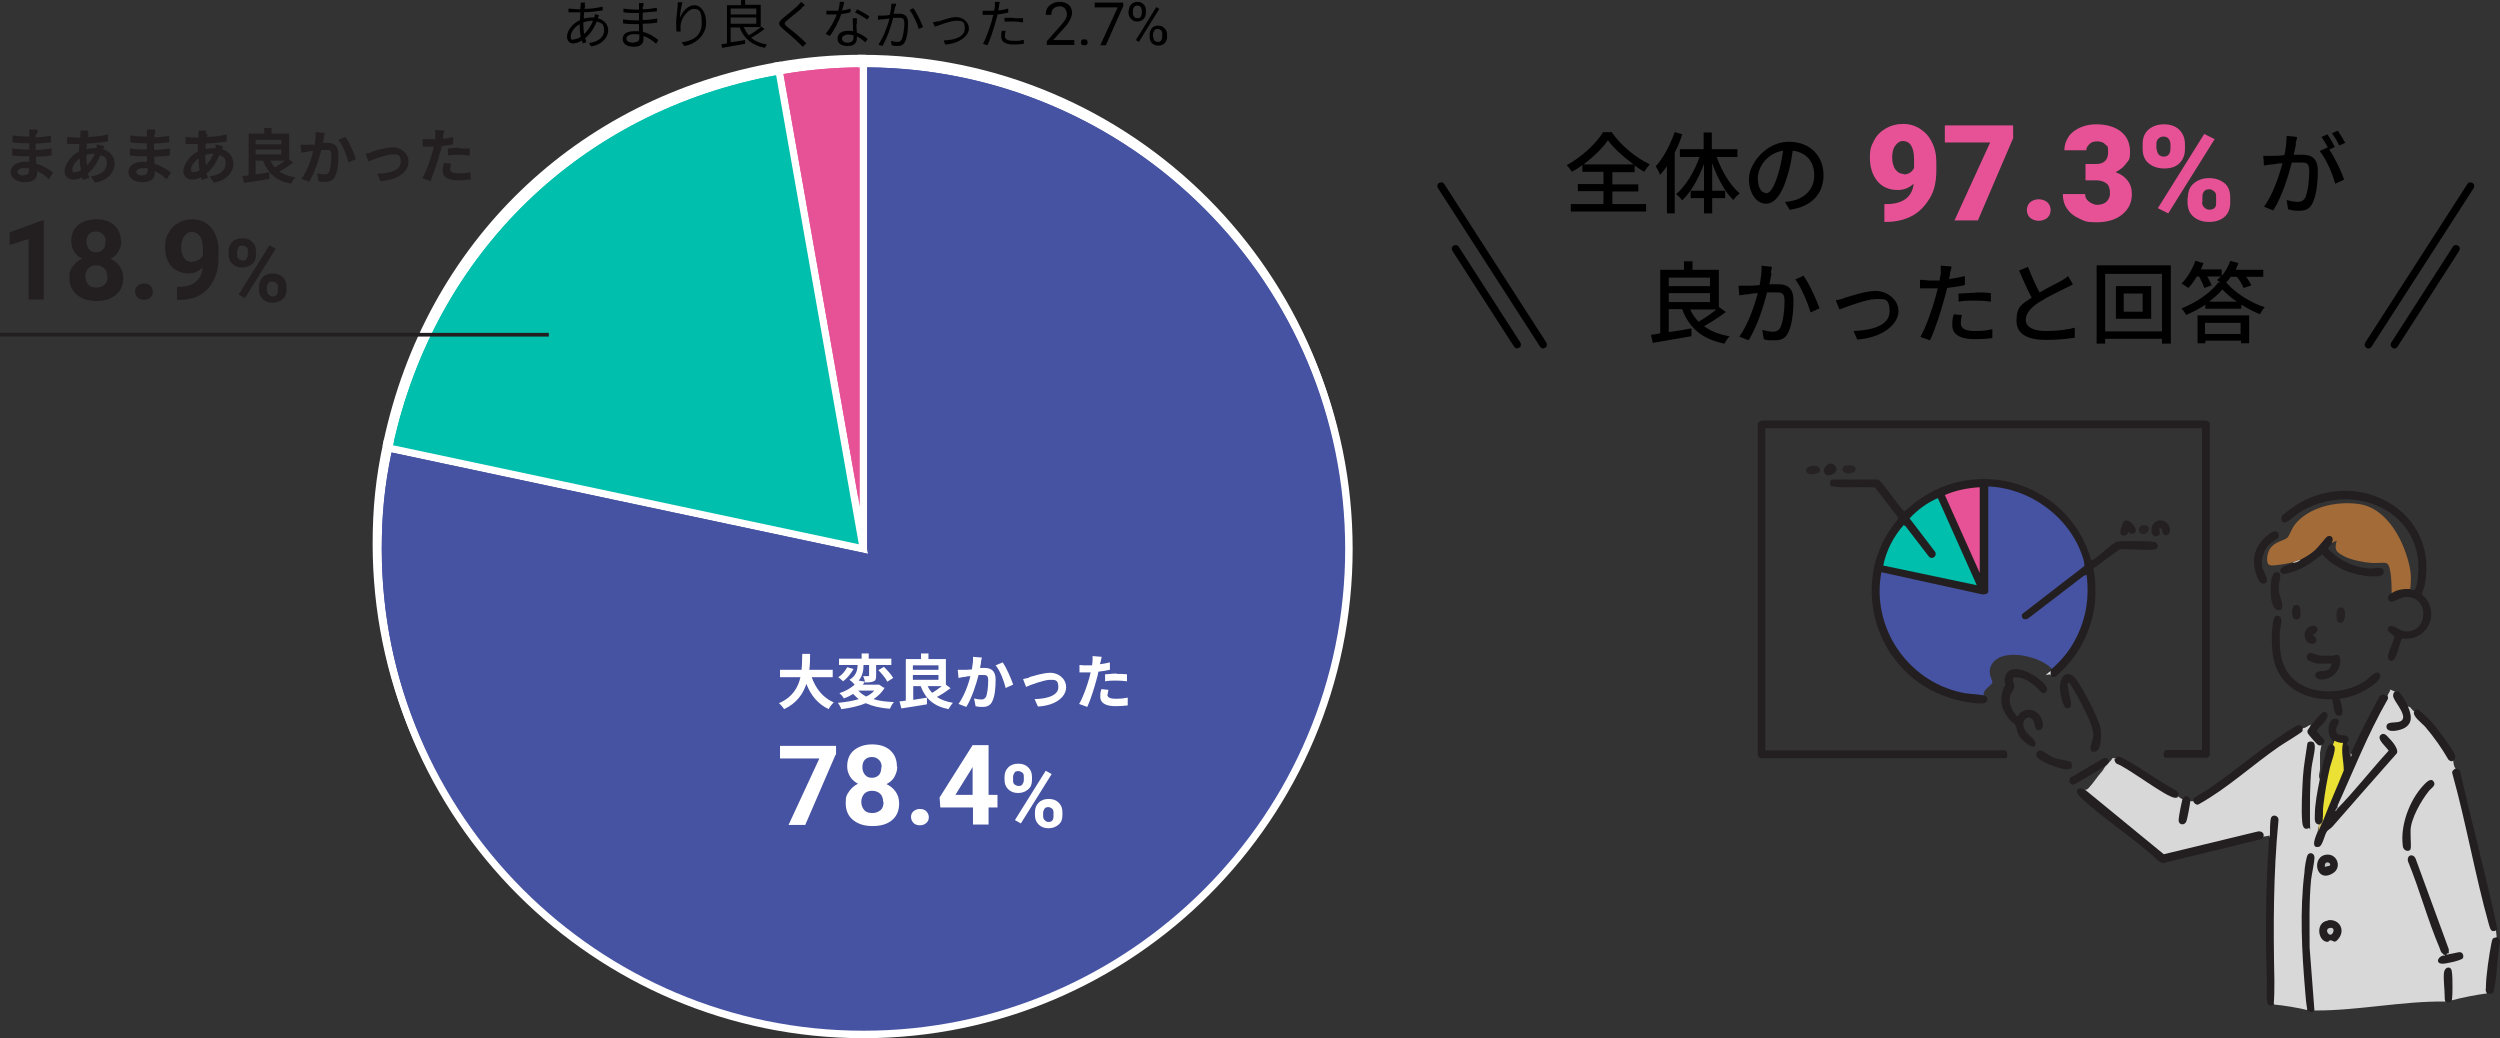 <?xml version="1.0" encoding="UTF-8"?>
<svg id="_レイヤー_1" data-name=" レイヤー 1" xmlns="http://www.w3.org/2000/svg" viewBox="0 0 673.7 279.77" width="673.7" height="279.77">
  <rect x="0" y="0" width="673.7" height="279.77" fill="#333333" stroke="none"/>
  <g>
    <path d="M232.23,146.58l-22.72-128.83c7.61-1.34,14.99-1.99,22.72-1.99v130.81Z" style="fill: #e75297; stroke: #fff; stroke-miterlimit: 10; stroke-width: 2px;"/>
    <path d="M232.23,146.58l-127.95-27.2c11.34-53.35,51.52-92.16,105.24-101.63l22.72,128.83Z" style="fill: #00bfac; stroke: #fff; stroke-miterlimit: 10; stroke-width: 2px;"/>
    <path d="M232.23,146.58V15.77c72.25,0,130.81,58.57,130.81,130.81s-58.57,130.81-130.81,130.81-130.81-58.57-130.81-130.81c0-9.75.83-17.66,2.86-27.2l127.95,27.2Z" style="fill: #4653a2; stroke: #fff; stroke-miterlimit: 10; stroke-width: 2px;"/>
  </g>
  <g>
    <path d="M233.69,16.16h0s-1-.01-1-.01h-1c-7.07.06-13.93.66-20.9,1.84h0s-.98.16-.98.16l-.98.17v.02c-53.18,9.76-93.22,48.43-104.83,101.24h-.02s-.21.97-.21.97l-.21.98h.01c-1.89,9.18-2.68,16.93-2.68,26.43,0,72.68,59.13,131.81,131.81,131.81s131.81-59.13,131.81-131.81S305.91,16.7,233.69,16.16ZM231.69,18.15v118.38l-20.56-116.58c6.86-1.16,13.6-1.75,20.56-1.8ZM209.16,20.29l22.28,126.38-125.52-26.68c11.44-52,50.87-90.08,103.24-99.7ZM232.69,277.77c-71.58,0-129.81-58.23-129.81-129.81,0-9.36.77-16.97,2.63-26.01l128.18,27.25h0s.24.05.24.05l-.24-1.37V18.15c71.12.54,128.81,58.56,128.81,129.81s-58.23,129.81-129.81,129.81Z" style="fill: #fff;"/>
    <path d="M231.69,136.53V18.15c-6.95.05-13.7.64-20.56,1.8l20.56,116.58Z" style="fill: #e75297;"/>
    <path d="M209.16,20.29c-52.37,9.62-91.8,47.69-103.24,99.7l125.52,26.68-22.28-126.38Z" style="fill: #00bfac;"/>
    <path d="M233.69,18.15v129.72l.24,1.37-.24-.05h0s-128.18-27.25-128.18-27.25c-1.87,9.04-2.63,16.65-2.63,26.01,0,71.58,58.23,129.81,129.81,129.81s129.81-58.23,129.81-129.81S304.81,18.69,233.69,18.15Z" style="fill: #4653a2;"/>
  </g>
  <g>
    <g>
      <path d="M434.5,55h9.1v2h-20.3v-2h8.8v-3.5h-6.9v-1.9h6.9v-3.3h-5.7v-1.8c-.9.7-1.8,1.2-2.8,1.8-.3-.5-.9-1.3-1.4-1.8,4.1-2.2,8-5.9,9.8-8.9h2.3c2.5,3.6,6.5,6.9,10.3,8.7-.5.5-1.1,1.3-1.5,2-.9-.5-1.8-1.1-2.6-1.7v1.8h-6v3.3h7v1.9h-7v3.5h0v-.1ZM440.2,44.3c-2.7-2-5.4-4.4-6.9-6.5-1.4,2.1-3.9,4.5-6.6,6.5h13.5Z"/>
      <path d="M453.3,36.3c-.5,1.6-1.2,3.3-2,4.8v16.4h-2.1v-12.7c-.6.9-1.2,1.6-1.8,2.3-.2-.5-.9-1.8-1.2-2.3,2.1-2.3,3.9-5.8,5.1-9.2l2.1.6h-.1v.1ZM462.6,42.3c1.4,3.9,3.7,7.7,6.2,9.8-.5.4-1.3,1.2-1.7,1.8-2.3-2.2-4.3-6-5.7-9.9v7.4h3.5v2h-3.5v4.1h-2.2v-4.1h-3.6v-2h3.6v-7.2c-1.5,3.9-3.5,7.6-5.9,9.8-.3-.5-1.1-1.3-1.6-1.7,2.5-2.1,4.9-6,6.3-10h-5.3v-2.1h6.4v-4.5h2.2v4.5h6.9v2.1h-5.6,0Z"/>
      <path d="M482.4,56.7l-1.4-2.3c.8,0,1.5-.2,2.1-.3,3.1-.7,5.8-3,5.8-6.8s-2.1-6.2-5.8-6.7c-.3,2.2-.7,4.5-1.4,6.7-1.4,4.9-3.4,7.6-5.8,7.6s-4.6-2.6-4.6-6.7,4.7-10,10.7-10,9.4,4,9.4,9-3.2,8.5-9,9.3h0v.2h0ZM475.9,52.1c1.1,0,2.2-1.6,3.3-5.3.6-1.9,1-4.1,1.3-6.2-4.3.7-6.8,4.4-6.8,7.4s1.2,4,2.2,4h0v.1Z"/>
      <path d="M515.7,49.5c-1.3,1.2-2.7,1.7-4.3,1.7-2.3,0-4.2-.8-5.5-2.4s-2-3.7-2-6.3.4-3.2,1.1-4.6,1.8-2.5,3.2-3.3,2.9-1.2,4.6-1.2,3.2.4,4.6,1.3,2.4,2,3.2,3.6,1.2,3.3,1.2,5.4v2.3c0,2.8-.5,5.3-1.7,7.3s-2.7,3.7-4.7,4.8-4.4,1.7-7.2,1.7h-.4v-4.8h1.1c4.1-.2,6.4-2,6.8-5.5h0ZM513,47c1.3,0,2.2-.6,2.8-1.7v-2.5c0-1.6-.3-2.8-.8-3.6s-1.3-1.2-2.2-1.2-1.5.5-2.1,1.3-.8,2-.8,3.2.3,2.4.9,3.2c.6.8,1.4,1.2,2.4,1.2h-.2v.1Z" style="fill: #e75297;"/>
      <path d="M542.6,37l-9.6,22.4h-6.3l9.6-21h-12.2v-4.6h18.4v3.2h.1Z" style="fill: #e75297;"/>
      <path d="M549.4,53.7c.9,0,1.7.3,2.3.8s.9,1.3.9,2.1-.3,1.6-.9,2.1-1.4.8-2.3.8-1.7-.3-2.3-.8-.9-1.3-.9-2.1.3-1.6.9-2.1,1.4-.8,2.3-.8Z" style="fill: #e75297;"/>
      <path d="M562,44.2h2.8c2.2,0,3.3-1.1,3.3-3.2s-.3-1.5-.8-2.1-1.3-.8-2.2-.8-1.5.2-2,.7-.9,1-.9,1.7h-5.9c0-1.3.4-2.5,1.1-3.6s1.8-1.9,3.1-2.5,2.8-.9,4.4-.9c2.8,0,5.1.7,6.7,2s2.4,3.1,2.4,5.4-.3,2.1-1,3.1-1.7,1.8-2.9,2.4c1.4.5,2.4,1.2,3.2,2.2s1.2,2.2,1.2,3.7c0,2.3-.9,4.1-2.6,5.5s-4.1,2.1-6.9,2.1-3.2-.3-4.7-1-2.5-1.5-3.3-2.7-1.1-2.4-1.1-3.9h6c0,.8.3,1.5,1,2s1.4.9,2.3.9,1.9-.3,2.5-.9.9-1.3.9-2.2c0-1.3-.3-2.2-1-2.7s-1.5-.8-2.7-.8h-2.9v-4.4h0Z" style="fill: #e75297;"/>
      <path d="M577.4,38.8c0-1.6.5-2.9,1.5-3.8s2.4-1.5,4.2-1.5,3.2.5,4.2,1.5,1.5,2.3,1.5,3.9v1.3c0,1.6-.5,2.8-1.5,3.8s-2.4,1.4-4.1,1.4-3.1-.5-4.2-1.4-1.6-2.3-1.6-3.9v-1.2h0v-.1ZM581.2,40.1c0,.6.2,1.1.5,1.5s.8.6,1.4.6c1.2,0,1.8-.8,1.8-2.3v-1c0-.6-.2-1.1-.5-1.5s-.8-.6-1.4-.6-1,.2-1.4.6-.5.9-.5,1.5v1.3h.1v-.1ZM584.3,57.5l-2.8-1.4,12.5-20,2.8,1.4-12.5,20ZM589.6,53.2c0-1.6.5-2.9,1.6-3.8s2.4-1.4,4.1-1.4,3.1.5,4.2,1.4,1.5,2.3,1.5,4v1.2c0,1.6-.5,2.9-1.5,3.8s-2.4,1.4-4.2,1.4-3.1-.5-4.2-1.4-1.6-2.3-1.6-3.9v-1.3h.1ZM593.4,54.5c0,.5.2,1,.6,1.4.4.4.8.6,1.4.6,1.1,0,1.8-.5,1.8-1.6v-1.8c0-.6,0-1.1-.5-1.5s-.8-.6-1.4-.6-1,.2-1.3.5c-.3.4-.5.8-.5,1.4v1.4h0v.2h-.1Z" style="fill: #e75297;"/>
      <path d="M618.7,38.7c0,.7-.4,1.9-.6,3h2.4c2.3,0,4.1.9,4.1,4.3s-.4,6.7-1.4,8.7c-.8,1.7-2,2.1-3.7,2.1s-2.1-.2-2.9-.4l-.4-2.5c1,.3,2.3.5,3,.5s1.5-.2,2-1.1c.7-1.5,1.1-4.6,1.1-7.1s-.9-2.4-2.5-2.4h-2.2c-.9,3.5-2.6,9.1-5,12.9l-2.5-1c2.4-3.2,4.1-8.4,5-11.7-1.1,0-2.1.2-2.6.3-.6,0-1.7.2-2.4.3l-.2-2.6h2.3c.8,0,2.1,0,3.4-.2.4-1.8.6-3.6.6-5.2l2.8.3c0,.5-.2,1.1-.4,1.7h.1v.1ZM629.2,39.6l-1.5.7c1.5,2.2,3.3,6,4,8.1l-2.4,1.1c-.7-2.6-2.5-6.8-4.2-8.8l2.2-1h0c-.5-.8-1.1-2-1.7-2.8l1.6-.7c.6.9,1.5,2.4,1.9,3.3h.1v.1ZM632,38.5l-1.6.7c-.5-1-1.3-2.4-2-3.3l1.6-.7c.6.9,1.5,2.4,2,3.3Z"/>
      <path d="M464.9,84.2c-1.7,1.3-3.9,2.7-5.7,3.7,1.8,1.3,4.1,2.3,6.9,2.7-.5.5-1.1,1.4-1.4,2-6-1.2-9.5-4.2-11.4-9.3h-3.6v6.2c1.9-.3,4.1-.6,6.1-1v2.1c-3.6.6-7.6,1.3-10.4,1.8l-.5-2.2c.7,0,1.6-.2,2.5-.4v-17.1h6.4v-2.3h2.3v2.3h7.1v10l1.8,1.3h0v.2h-.1ZM449.7,74.8v2.3h11.1v-2.3h-11.1ZM449.7,81.4h11.1v-2.4h-11.1v2.4ZM455.5,83.4c.5,1.2,1.3,2.3,2.2,3.3,1.6-.9,3.5-2.2,4.8-3.3h-7Z"/>
      <path d="M477.4,73.6c-.1.7-.4,1.9-.6,3h2.4c2.3,0,4.1.9,4.1,4.3s-.4,6.7-1.4,8.7c-.8,1.7-2,2.1-3.7,2.1s-2.1,0-2.9-.3l-.4-2.5c1,.3,2.3.5,2.9.5s1.5-.2,2-1.2c.7-1.5,1.1-4.5,1.1-7s-.9-2.4-2.5-2.4h-2.2c-.9,3.5-2.6,9.1-5,12.9l-2.5-1c2.4-3.2,4.1-8.4,5-11.7-1.1,0-2.1.2-2.6.3-.6,0-1.7.2-2.4.3l-.2-2.6h2.3c.8,0,2.1,0,3.4-.2.3-1.8.6-3.6.5-5.2l2.8.3c-.1.5-.2,1.1-.3,1.7h.2ZM490.3,83.1l-2.4,1.1c-.7-2.5-2.5-6.8-4.1-8.9l2.2-1c1.5,2,3.5,6.5,4.3,8.7h0v.1Z"/>
      <path d="M497,80.3c1.7-.5,5.7-1.9,8.5-1.9s6.1,2.1,6.1,5.5-4.2,7.1-11.1,7.6l-1-2.3c5.3-.2,9.7-1.6,9.7-5.3s-1.5-3.3-3.8-3.3-7.9,2.1-9.7,2.8l-1-2.5c.7,0,1.6-.4,2.4-.6h-.1Z"/>
      <path d="M525.5,73.8c0,.4-.2.9-.3,1.4,1.5-.2,3-.5,4.3-.8v2.4c-1.5.4-3.2.6-4.8.8-.2,1-.5,2.1-.8,3.1-.9,3.4-2.5,8.3-3.8,11l-2.6-.9c1.4-2.4,3.2-7.4,4.1-10.8.2-.7.4-1.5.6-2.3h-4.8v-2.3c1.1,0,2,.2,2.9.2h2.4c0-.7.2-1.3.3-1.8v-2.2l2.9.2c0,.6-.4,1.6-.5,2.1h0l.1-.1ZM528.4,87.1c0,1.1.7,2.1,3.7,2.1s3.2-.2,4.8-.5v2.4c-1.4.2-3,.3-4.8.3-3.9,0-6-1.3-6-3.7s.2-2,.4-3l2.2.2c-.2.7-.3,1.5-.3,2.1h0v.1ZM532.3,78.8c1.4,0,2.8,0,4.2.2v2.3c-1.3-.2-2.7-.3-4.2-.3s-3,0-4.5.3v-2.2c1.3,0,3-.2,4.5-.2h0v-.1Z"/>
      <path d="M549.7,78.8c2.1-1.3,4.5-2.4,5.7-3.1.8-.5,1.4-.8,1.9-1.3l1.3,2.2c-.6.4-1.3.7-2.1,1.1-1.6.8-4.8,2.3-7.1,3.8-2.1,1.4-3.5,2.9-3.5,4.7s1.8,3,5.4,3,5.8-.4,7.8-.9v2.7c-1.9.3-4.6.6-7.7.6-4.6,0-8-1.3-8-5.2s1.6-4.5,4.1-6.2c-1.1-2-2.3-4.7-3.4-7.3l2.4-1c1,2.6,2.1,5,3.1,6.9h.1Z"/>
      <path d="M585,71.5v21.1h-2.4v-1.3h-15.3v1.3h-2.3v-21.1h20ZM582.6,89.3v-15.5h-15.3v15.5h15.3ZM579.7,77.1v8.8h-9.5v-8.8h9.5ZM577.4,79.1h-5.1v4.9h5.1v-4.9Z"/>
      <path d="M601.2,74.5c-.4.6-.8,1.2-1.3,1.6,2.6,3,6.7,5.5,10.4,6.7-.5.5-1,1.3-1.3,1.9-1.6-.7-3.4-1.6-5-2.6v1.1h-9.7v-1.1c-1.6,1.1-3.4,2-5.2,2.8-.2-.5-.8-1.3-1.2-1.8,4.1-1.6,8-4.4,9.9-7h.6c-.4-.2-.7-.5-1-.6.4-.3.7-.7,1.1-1h-3.7c.5.8.9,1.7,1.2,2.4l-2,.7c-.2-.8-.8-2-1.4-3.1h-.6c-.7,1.2-1.5,2.3-2.3,3.1-.4-.3-1.3-.9-1.8-1.2,1.5-1.5,2.9-3.8,3.7-6.1l2.2.6c-.2.6-.5,1.2-.7,1.7h5.6v1.8c1-1.2,1.8-2.6,2.3-4.1l2.2.6c-.2.6-.5,1.2-.7,1.8h7.4v1.9h-4.6c.6.8,1.1,1.7,1.4,2.3l-2.1.7c-.3-.8-1-2-1.8-3h-1.6v-.1ZM592.1,85h14v7.5h-2.2v-.7h-9.6v.7h-2.1v-7.6h-.1v.1ZM594.2,87v3h9.6v-3h-9.6ZM602.8,81.3c-1.5-1-2.9-2.2-3.9-3.3-.9,1.1-2.2,2.2-3.6,3.3h7.5Z"/>
    </g>
    <g>
      <path d="M645.3,186.6v1.2l2.2,3.8c.8,1.5.6,3.2-1.4,3.5-3.7-.2-3.3,2.1,0,1.3,3.2-.8,3.8-2.7,2.5-5.6l.3-.4c.8,0,1,1,1.7,1.3.3.5.6.9.8,1.4,3.4,3.2,6.3,7.1,8.7,11.2l1,.6c0,.5.2,1.9.6,2.1.2.3,0,.6-.4.9v.4c2.8,11.5,5.5,23,8.2,34.6.6,2.4,1.2,4.9,1.9,7.1,0,.4.5.4.9.3l.3.3s.2,1.8.2,1.9c-.3.2-.5.5-.8.7-1,4.7-1.7,9.7-1.8,14.5-3,.4-6.7,1.1-9.6,1.9l-.3-.4c.2-2.2.3-5,0-7.2-.5-2.7-2,1.3-1.3,2.5l.3,5-.3.4c-11.4-.2-23.8,2.5-35.3,2.4-.2,0-.4,0-.4-.2-1.3-13.2-2.2-27.6,0-40.8.2-.6-.6-1.5-1-.9-.7,1-1.3,8.5-1.4,9.3-.5,10.5-.2,20.9,1.1,31.3l-.2,1.2c-2.3-.6-6.6-1.3-9-1.5l-.3-.7.2-3.4c-.3-15.2-.4-30.6,1-45.7-.6-1.6-1.6-.5-1.4.8v3.6c0,.4-.3.5-.7.4v-.6c-.5.3-1.3.2-1.7.4-.3-.8-.7-1.2-1.3-1.1l-25.5,6.1c-7.1-5.6-14.1-11.4-21.1-17.2v-.5c.5,0,.7-.3.9-.5,1.3-1.4,2.4-3.2,3.7-4.6l.8-1.3c-.2-.6.5-1.3,1.1-1.1.3-.2.6-.8.8-1,.2-.1.5.1.7.1.3,0,.5.2.6.7,4.9,3.1,9.9,6.1,14.9,9.1.6.1,1.2.3,1.6.5,0,0,.7.7,1.1.6.2,0,.3.1.4.3l-1,5.4c0,.9,1,.9,1.3,0l1-4.9.5-.2h.8c.4,0,.8.2,1.1.4l4.2-2.6c8.1-6.2,16.2-12,24.2-17.5.8,0,1.3-.8,2.1-.9.4.4.2.8-.3,1.4-.2.6,2.3,3.2,2.9,3.5l.2.4-.4,2.2v4.5c0,.6-.6,2,0,2.7l.3.9c-.6,3.1-1.1,6.2-1.2,9.4,0,.6.2,1.2.7,1.8.3.3.3.9,0,1.7l.3.3c-2.2,5.5.5,4,1.3.3.5-.8,1.1-1.6,2-2.1l17.3-19.6c-.4-3.7-7.4-7.6-1.7-1l.2.6c-4.3,5.3-8.8,10.4-13.5,15.2l-.8.4c-.3.3-.4.2-.2-.2v-1c4-9.8,8.5-19.3,13.4-28.5-.2-.4,0-.7.2-.9,0-.4.7-1,.6-1.5l1.3.6h0v.2h-.1Z" style="fill: #d8d8d8;"/>
      <path d="M534.6,187.4l-.7.3c-14.7-.2-27-12-27.9-26.7-.1-1.7-.2-5,.4-6.5.1-.4.3-.6.7-.7l26.8,5.9c.6,0,1.1,0,1.7-.3h-.4v-28l.4-.3c0-.1.3-.2.4-.3,1-.5,5.4.6,6.7,1.1,7.2,2.2,13.4,7.3,17,13.9.7,1.4,2.9,5.7,2,7.1l-16.5,12.8c0,.6.5.8,1,.5l15-11.4c.3-.2,1.1-.4,1.3-.2.7,1.1.5,5.4.3,6.9-.6,7.1-3.8,13.8-9.1,18.5l-.8.2c-3.2-3.5-14.1-6-16.4-.7-.9,2.1.5,3.8.4,4.4,0,.6-2.7,2.1-2.3,3.3h0v.2h0Z" style="fill: #4653a2;"/>
      <path d="M593.4,202.2v-86.8h-117.7v86.8h64.4c1,0,1.1,2.1.4,2.1h-66.2l-.6-.6v-89.7c.4-.5.9-.7,1.5-.7h118.8c.6,0,1.3.2,1.5.8v89.5c0,.1-.6.6-.7.6h-11.3c-.6,0-.7-2.1.4-2.1h9.5v.1Z" style="fill: #231f20;"/>
      <path d="M534.6,187.4c1.4.2,1.3,2.1-.5,2.2-3.2,0-7.8-1.1-10.8-2.3-18.9-7.5-25.1-31.8-11.9-47.3v-.7l-6.1-7.9c-3.9-.4-8,.3-11.9-.4-.4-.6-.4-1.6.4-1.8h12.3c1.3.7,6.4,8.5,7.1,8.6,1-.7,1.9-1.6,2.9-2.4,17-13,41.6-5,47.4,15.5.2,0,.4,0,.6-.1,1.5-.8,5-4.4,6.3-4.8,1.2-.3,8.7-.2,10,0,1,.1,1.5,1.4.7,1.9-1,.7-8.3-.2-10,.2l-7,5.1c1.9,9.1-.7,18.9-6.8,25.8-.5.6-2.9,3.1-3.4,3.3-1,.4-1-.2-1.4-.5-.5,0-.5-.4,0-1.1.2-.2.3-.3.4-.4,2.5-2.3,4.4-4.4,6.1-7.5,3.1-5.6,4.1-11.6,3.3-17.9l-.8.3-15,11.5c-1,.5-1.9,0-1.6-1.2l16.7-12.9c.3-.4-.2-2-.4-2.6-3.5-10.7-14.2-18.5-25.4-18.9v28.3c0,.8-1.4.9-2,.7l-26.8-5.9c-2.8,14.7,6.9,29.2,21.5,32.4,2.2.5,4.2.4,6.2.8h-.1Z" style="fill: #231f20;"/>
      <path d="M649.4,158.8l-.4.4c-1.3,0-2.7.1-3.9.8l-.6-.2c0-1.4,0-7.3-1.3-8-.5-.3-3.3,0-4.2-.1-2.3-.2-5.5-.8-7.5-1.9-2-1.1-2.5-1.7-1.8-4.1l-1.3.6c-.2-.1-.3-.3-.2-.4,0-1.1,0-1.5-1.1-.6-1.9,2.2-3.8,4.4-6.5,5.7h-.7c-.5.1-.9.3-1.3.3,0,.2-.4.3-.6.2-1.1.3-5.4,1.1-6.3.8-1.3-.4-.7-3.4,0-4.4,1.4-2.1,3.8-2.1,4.8-3.1.3-.3,1.2-2.5,1.8-3.3,3.8-4.9,11.3-6.5,17.2-5.7,8,1,12.7,10.6,14,17.7.3,1.9.2,3.4,0,5.4h0l-.1-.1Z" style="fill: #a36b38;"/>
      <path d="M649.4,158.8c.4,0,1,.5,1.4,0,.8-1,1-5.8.9-7.1-1.2-15.9-19.8-21.6-32.3-13.4-.8.5-3,2.6-3.8,2.5-.9-.1-1-1.1-.6-1.8.3-.5,3.2-2.5,3.9-3,16.5-10.2,38.5,1.6,34.5,21.7,0,.5-.8,2.2-.7,2.4,0,.3.9.9,1.1,1.2,3.6,5.2-.3,11.5-6.5,10.8-.6.4-1.6,7.8-3.6,5.6-.9-1,1.7-5.2,1.5-6.2,0-.5-2.7-1.3-1.4-2.6.8-.9,2.8,1.1,4.1,1.2,6.7.8,7-9.9,0-9.2-1.3.1-3.8,2.3-4.3.6-.3-.9.3-1.3,1-1.7,1.5-1,3.2-1.1,4.9-1.1h-.1v.1Z" style="fill: #231f20;"/>
      <path d="M643.4,187.4c0,.3.3.7,0,1.1-5.4,9.4-9.3,19.5-13.8,29.3-.2.4,0,.5.2.2,4.8-4.9,9.2-10.6,13.9-15.7-.6-1-3.3-3.1-2.2-4.2.8-.8,1.6,0,2.1.6.8.8,2.9,3.1,2.3,4.3-5.8,6.5-11.5,13.1-17.3,19.7-.4.5-1.2.9-1.5,1.3-.7.9-1.2,4-2.2,4.2-2.5.6-.7-3.2-.3-4.2,0-1,.3-1.6.8-1.9,0-.4.2-.8.4-1.1,0-.8.2-1.5.4-2.2l4.7-11.2c-.3-2.3-.4-4.6-.4-6.9-1.1,0-1.7-.4-1.7-1-2-1.4-1.6-6.1.5-6,1.9,0,.5,1.9.3,2.4-.5,2.9,2.3,1.5,3.1,2.5.7.9-.3,1.4-.3,1.8s.5.5.6.9v1.8c0,.3.3.3.4.2,2.3-5.3,5.1-10.4,7.8-15.6.5-.6,1.2-.7,1.8-.2h.3l.1-.1Z" style="fill: #231f20;"/>
      <path d="M562,212.9l21.1,17.3,25.2-6.1c1-.3,2.1.4,1.6,1.5,0,0-.4.6-.8.6l-26.3,6.4-1-.5c-6.5-6.1-14.9-11.3-21.3-17.4-1.8-1.8-.2-3,1.5-1.6h0v-.2Z" style="fill: #231f20;"/>
      <path d="M612.8,270.8c-.5,0-1,.5-1.6-.2-.6-.8-.3-4.6-.3-5.9-.5-12.9-.3-26.1.6-39,0,0,.2-.2.2-.5,0-1.1,0-4,.3-4.8.5-1.2,2.2-.5,2,.7-1.4,14.4-1.4,28.8-1.1,43.2,0,2.1,0,4.5-.2,6.5h.1Z" style="fill: #231f20;"/>
      <path d="M630.6,188.1c-.3.4,2,5.5-.7,4.7-1-.3-1.2-3.5-1.4-4.4-7,.4-13.9-3.1-15.7-10.3-.7-2.6-.9-8.9,0-11.4.2-.7.6-.9,1.3-.7,1.3.4.4,3.1.3,4.1-.2,5,0,10,4.2,13.4,5,4,13.6,3.5,18.8,0,.9-.6,2.9-3.1,3.8-2,1.2,1.4-2.4,3.7-3.5,4.3-2.2,1.3-4.5,2.1-7,2.5h0v-.2h-.1Z" style="fill: #231f20;"/>
      <path d="M672.7,250.7c-1.5.7-1.6-.4-2-1.6-3.7-13.2-6.1-27.2-9.8-40.5-.3-.8.2-1.1.8-1.5.5.2,1.1,0,1.3,1,3.2,14.1,7,28.1,10,42.3,0,.2-.4.3-.4.4h.1v-.1Z" style="fill: #231f20;"/>
      <path d="M623.7,272.3c-.9,1-1.6,0-1.9,0-.3-1.7-.5-3.5-.6-5.2-.9-10.4-1.5-21.7-.2-32,0-.9.5-4.5,1-4.9.8-.7,1.7,0,1.7.8,0,1.4-.7,4.4-.9,6-.6,6.1-.4,12.2-.4,18.4l1.3,17h0v-.1Z" style="fill: #231f20;"/>
      <path d="M550.1,183.5c.7.6,2,1.9,1.4,2.8-1,1.5-2-.6-2.7-1.1-1.2-1.1-3-2.3-4.6-2.6-3-.5-1.3,1.3-1.4,2.4,0,1.2-1.5,1.7-1.2,4.3,0,.8,1.4,3.5,2,3.7.3.1.5-.6.8-.9,1.9-1.5,4.5-.9,5.6,1.3.5.9,1,2.9-.3,3.3-1.5.4-1.2-1.5-1.7-2.4-1.2-2.2-3.8-.2-2.3,2.5.7,1.3,3.5,2.8,2.7,4.1-.8,1.2-3.4-1.5-4-2.2-1-1.4-.8-2.5-1.4-3.5-.3-.4-.9-.6-1.3-1.1-2.3-2.7-3-5.2-1.8-8.6,0-.3.4-.5.5-.8,0-.3-.2-.8-.2-1.2.2-5.7,7.3-2.5,9.8,0h.1Z" style="fill: #231f20;"/>
      <path d="M620.5,196.4v.6c-.3.5-5.2,3.4-6.2,4.1-7.4,5.1-14,11.3-21.9,15.7-.5.2-1.2-.4-1.3-.8v-.7c.2-.5,3.2-2.1,3.9-2.6,8.2-5.5,15.5-12.2,24-17.2.7-.2,1.5,0,1.5.8h0v.1Z" style="fill: #231f20;"/>
      <path d="M628.4,146.4c-.2.4-1.1,1.1-1,1.5,2.8,3.1,7.3,5.2,11.5,5.3,1,0,2.3-.4,3,0,.6.3.7,1.5,0,1.8-1.5.7-5,.2-6.6-.2-3.6-.8-7.1-2.7-9.5-5.4-2.7,2.1-5.6,4.2-9,5-.7.2-1.8.6-2.2-.3-.7-1.4,2.4-2,3.3-2.4.2-.2.6-.3.8-.2,0-.4.7-.5,1.1-.6,1.5-.8,2.8-1.5,4.1-2.7.7-.6,2.9-3.4,3.2-3.6,1.2-.6,2,.5,1.2,1.8h.1Z" style="fill: #231f20;"/>
      <path d="M557.3,184c-.5,1.4,1.4,5.7.6,6.5-1.9,2.1-2.8-4.2-2.8-5.1,0-3.7,2.4-5.3,4.7-1.9,1.7,2.5,5.6,9.8,6.2,12.6.3,1.3.4,5.9-1.2,6.4-2.7.8-.7-3.1-.7-4.3s-.3-1.9-.5-2.7c-.7-2.3-4.2-8.9-5.6-11-.2-.3-.2-.6-.7-.5h0Z" style="fill: #231f20;"/>
      <path d="M629.1,199.6c.4.3,1.8.7,2.3.6-.6,2.4.2,4.9.2,7.4-1.8,4.5-3.8,8.9-5.5,13.4,0,.2,0,.1-.2,0l-.4-.4c0-6.1,1.5-12.4,3.2-18.2v-1.7l.4-1.1h0Z" style="fill: #eae134;"/>
      <path d="M628.6,200.7s.5.4.5.5c.4,1-.9,4.3-1.2,5.5-.8,3.4-1.4,6.9-1.8,10.3-.2,1.2,0,2.8-.2,3.9,0,.2-.2.8-.4.9,0,.4-.3.9-.6.4-1.3-.2-1.1-1.4-1.1-2.5,0-3,.7-6.5,1.3-9.5.4-2,.8-3.9,1.3-5.9.2-.7.8-3.4,1.3-3.6.2-.1.7-.2,1-.1h0l-.1.1Z" style="fill: #231f20;"/>
      <path d="M587,214.8s-.4.2-.8.2c-2.3,0-12.7-8.1-15.8-9.2-.4-.3-.6-.8-.6-1.2.8-.1,0-1.4,2.4-.2,4.8,2.5,9.4,6.1,14.2,8.6.8.6.8.9.4,1.8h.2,0Z" style="fill: #231f20;"/>
      <path d="M661.1,205c-.6.3-.8.1-1.3-.3-1.8-3.1-3.9-6.1-6.3-8.9-.8-.9-3.6-2.9-2.9-4.1.2-.3.5-.5.8-.5.6,0,3.2,2.7,3.8,3.3,1.6,1.8,3.3,4.1,4.6,6.1.7,1,2.8,3.6,1.3,4.4h0Z" style="fill: #231f20;"/>
      <path d="M624.9,178.9c-.6,0-2.8-.7-3.1-1.2-.5-.7,0-1.6.8-1.8.2,0,2.2.8,2.9.8h2.8c.9,0,2.1-.9,2.3.8.4,3.1-2.3,5.8-5.3,5.6-1.7-.1-1.8-1.9-.6-2.1,1.9-.4,3,.2,3.7-2.2-1.1,0-2.4.1-3.5,0h0v.1Z" style="fill: #231f20;"/>
      <path d="M613.8,143.5c.3.3.4,1.1.2,1.4-.2.2-2,1.3-2.6,1.9-1.4,1.5-2.1,3.8-1.8,5.9.2,1.3,2.2,3.8.8,4.5-1.2.6-2-1.3-2.3-2.2-1.2-3-.9-6.3,1.1-8.9.7-.9,3.5-3.8,4.6-2.7h0v.1Z" style="fill: #231f20;"/>
      <path d="M672.9,252.6c0,.1.7.3.8,1.2-.8,4.2-.7,9.1-1.7,13.2-.2,1-.9.7-1.7.8-.5-.5-.5-1-.4-1.6,0-3.2.9-9,1.5-12.1.2-.9.3-1.6,1.4-1.4h.1v-.1Z" style="fill: #231f20;"/>
      <path d="M648.9,190.4c.9,2.1,1.4,4.3-.8,5.7-1.1.7-5,1.7-5-.3s4.2-.2,4.5-2.4c.2-1.7-2.5-4.5-2.7-5.8,0-.4,0-.9.4-1.1,0-.1.7-.2.9-.2.7.2,2.4,3.3,2.7,4h0v.1Z" style="fill: #231f20;"/>
      <path d="M568.4,205.4c-.3.3-.6.8-1.1,1.1l-8.3,4.9c-1.1.3-1.7-.9-1.1-1.8l9-5.3c.8-.3,1.5.4,1.5,1.2h0v-.1Z" style="fill: #231f20;"/>
      <path d="M625.4,200.9c-.3,0-.5,0-.8-.2s-2.6-2.8-2.7-3.1c-.4-1,.5-1.2.7-2.1,1-.4,3.5-5.4,4.6-3,.5,1.1-2.2,3.4-2.9,4.4,0,.5,2,2.1,2.1,2.8,0,.5-.5,1.1-1,1.1h0v.1Z" style="fill: #231f20;"/>
      <path d="M558.1,205.4c.3.3.3,1.4,0,1.7-1.5,1-8-1.7-9.1-3-.7-.8,0-1.9.8-1.9s2.8,1.7,3.7,2c1,.4,4.4.9,4.7,1.2h-.1Z" style="fill: #242021;"/>
      <path d="M613.6,154.2c1.6,0,.6,2.4.5,3.2v1.7c0,1.3,2.1,5.3,0,5.3s-2.2-4.1-2.2-5.3,0-5,1.6-4.9h.1Z" style="fill: #242021;"/>
      <path d="M659,269.9c-.2-.4-.2-.8-.2-1.2,0-1.9-.4-5-.2-6.6s1.9-1.9,2.1-.4c.2,1.1.2,3.1.2,4.2s0,2.6-.2,3.8c0,0-.3.4-.8.4s-.8-.2-.9-.2h0Z" style="fill: #242021;"/>
      <path d="M582.5,142.4h-.6c-.2.2.7,1.5-.4,2-1.8.8-2.2-2-1.2-3.2,1.6-2.1,4.9-.5,4.4,2.2-.2.8-1,1-1.6.6-.5-.4-.5-1.5-.5-1.5h-.1v-.1Z" style="fill: #242021;"/>
      <path d="M590.2,216.1c0,.6-.8,4.7-1,5.2-.5,1.3-2.1,1-2.1-.2s.9-5.3,1-5.7c.6-1.5,2.2-.9,2.1.6h0v.1Z" style="fill: #242021;"/>
      <path d="M623.9,171.7c.7.8.2,2-1,1.8-1.9-.3-2.5-3-1.1-4.2,2-1.9,4.2.6,1.4,1.8.2.3.6.4.8.6h-.1Z" style="fill: #242021;"/>
      <path d="M573.5,143.2c0,1.3-1.8,1.5-2.1.5-.2-.5.7-3.3,1.2-3.4,1-.3,2.1.8,2.6,1.6,1.1,1.6-.5,2.6-1.7,1.4h0v-.1Z" style="fill: #242021;"/>
      <path d="M491.9,127.8c-1.4-1.4,1.2-4,2.6-2.3,1.5,1.8-1.7,3.2-2.6,2.3Z" style="fill: #242021;"/>
      <path d="M630,167.5c-.5-.5-.8-4.3,1.1-3.8,1.6.4.8,5.6-1.1,3.8Z" style="fill: #262223;"/>
      <path d="M619.6,166.7c-.3.3-1.1.3-1.5,0-.5-.3-1-4.4,1.2-3.6.8.3.8,3.1.3,3.6h0Z" style="fill: #242021;"/>
      <path d="M488.9,125.5c1.5,0,2.2,1.5.9,2-3.5,1.3-4.4-1.9-.9-2Z" style="fill: #262223;"/>
      <path d="M497.2,125.5c.6-.2,2.6-.2,2.8.5.6,2-3.7,2.1-3.5.4,0-.3.4-.9.7-.9h0Z" style="fill: #272324;"/>
      <path d="M577.3,141.6c2.6-.6,2.2,2.5,0,2.3-1.2-.1-1.3-2,0-2.3Z" style="fill: #272324;"/>
      <path d="M552.6,181.9c-.5-.3-.8,0-1.3,0,.4-.4.8-.7,1.3-1.1v1.1Z" style="fill: #dcdedf;"/>
      <path d="M618.6,151.3c.3-.1.4-.1.2.2-.3.1-.6.1-.8.2v-.2c.2,0,.5-.1.6-.2h0Z" style="fill: #ecebe6;"/>
      <path d="M633.8,203.3c0,.3-.2.7-.4.6v-.9l.4.2h0v.1Z" style="fill: #959494;"/>
      <path d="M659.6,256.9c0,.3-.2.3-.4.2,0,.2-.3.2-.8,0-.7-.5-.7-.9-1-1.7-3.2-7.5-5.4-15.8-8.5-23.3-.4-1.8,1.5-2.2,2.1-.6l8.9,24.3v1.1h-.3Z" style="fill: #231f20;"/>
      <path d="M623.5,200.1c.2.2.3.8.3,1.1,0,1.7-.7,4-.9,5.8-.5,4.8-.4,9.5-.4,14.3s.4,1.5-.4,1.9c-1.3.6-1.6-.7-1.7-1.7-.3-3.5,0-8.6.2-12.2.2-3,.8-6.1,1.2-9,.2-.6,1.3-.6,1.7-.2h0Z" style="fill: #231f20;"/>
      <path d="M649.6,228.8c-.2.8-2,.7-2.1-.9-.7-5.5,1.8-12.2,5.5-16.2.6-.6,2-2.3,2.8-1.1.8,1.1-.7,1.8-1.3,2.6-2,2.5-4.9,7.5-4.9,10.7s.2,4.3,0,4.9Z" style="fill: #231f20;"/>
      <path d="M627.3,248c2.9-.5,4.8,2.4,3,4.8-1.2,1.7-1.5.6-2.2.6s-.4.3-.7.4c-2.6.3-3.7-5.1-.2-5.7h.1v-.1Z" style="fill: #231f20;"/>
      <path d="M627.3,230.3c2.6,0,3.8,3.5,1.4,5-4.8,3-6-5-1.4-5Z" style="fill: #231f20;"/>
      <path d="M660,257.1c.7,0,2.5-.6,3-.5.7.1,1,1,.7,1.6s-4.8,1.6-5.6,1.5c-2.1-.1-.9-2.4.8-2.2,0-.3-.4-.2-.6-.4h1.7,0Z" style="fill: #242021;"/>
      <path d="M625.6,222.1c-.3.7-.6,1.3-.8,1.9v-1.7s.5-.2.6-.4c.2-.3.3-.2.2.2h0Z" style="fill: #d1c06e;"/>
      <path d="M629.9,218c-.2.2-.3.6-.6.6,0-.4.3-.6.4-.9l.2.2h0v.1Z" style="fill: #9b9b9c;"/>
      <path d="M660,257.1s-.2.2-.3.2c-.3,0-.4-.2-.5-.2,0,0,.3-.2.4-.2,0,0,.3.2.4.2h0Z" style="fill: #a5a6a7;"/>
      <path d="M522.2,134.2l10.5,23.5-25.2-5.3c.8-4,2.8-7.9,5.5-10.9l.5.3,6.3,8.2c1,1,2.4-.3,1.6-1.4l-6.8-8.9c2.1-2.3,4.8-4.3,7.7-5.5h-.1Z" style="fill: #00bfac;"/>
      <path d="M533.5,131.3v23.1l-9.4-21c3-1.3,6.2-1.9,9.4-2.1Z" style="fill: #e75297;"/>
      <path d="M619.9,150.9c-.3.2-.6.5-1.1.6l-.2-.2c.4-.1.8-.5,1.3-.4h0Z" style="fill: #cfccc5;"/>
      <path d="M626.1,221c0,.4-.3.7-.4,1.1l-.2-.2c0-.1.4-.8.4-.9h.2Z" style="fill: #7f7448;"/>
      <path d="M627.7,250.1c1-.3,1.4.4,1,1.2-.8,1.7-2.5-.8-1-1.2Z" style="fill: #cbcdce;"/>
      <path d="M626.5,233.6c-.2-2,2-1.1,1.3-.3l-1.3.3Z" style="fill: #c3c5c6;"/>
    </g>
    <g>
      <path d="M415.8,93.9c-.3,0-.6-.2-.8-.5l-27.5-42.7c-.3-.5-.2-1.1.3-1.4.5-.3,1.1-.2,1.4.3l27.5,42.7c.3.5.2,1.1-.3,1.4-.2,0-.4.2-.5.2,0,0-.1,0-.1,0Z"/>
      <path d="M408.8,93.9c-.3,0-.6-.2-.8-.5l-16.6-25.8c-.3-.5-.2-1.1.3-1.4s1.1-.2,1.4.3l16.6,25.8c.3.5.2,1.1-.3,1.4-.2,0-.4.2-.5.2,0,0-.1,0-.1,0Z"/>
      <path d="M638.2,93.9c-.2,0-.4,0-.5-.2-.5-.3-.6-.9-.3-1.4l27.5-42.7c.3-.5.9-.6,1.4-.3s.6.9.3,1.4l-27.5,42.7c-.2.3-.5.5-.8.5h-.1Z"/>
      <path d="M645.2,93.9c-.2,0-.4,0-.5-.2-.5-.3-.6-.9-.3-1.4l16.6-25.8c.3-.5.9-.6,1.4-.3.5.3.6.9.3,1.4l-16.6,25.8c-.2.3-.5.5-.8.5h-.1Z"/>
    </g>
  </g>
  <g>
    <path d="M218.7,182.4c1.1,3.1,3,5.6,6,6.9-.5.4-1.1,1.2-1.4,1.8-2.9-1.4-4.8-3.7-6-6.8-.9,2.7-2.6,5.2-6,6.8-.3-.5-.9-1.2-1.4-1.6,3.7-1.6,5.2-4.3,5.8-7h-5.5v-2h5.8c.2-1.5.1-3,.2-4.3h2.1c0,1.3,0,2.8-.2,4.3h6.3v2h-5.7v-.1Z" style="fill: #fff;"/>
    <path d="M238.4,185.3c-.7,1.3-1.8,2.3-3,3.1,1.5.5,3.4.7,5.5.8-.4.4-.9,1.3-1.1,1.8-2.6-.2-4.7-.7-6.5-1.5-1.9.8-4.2,1.3-6.6,1.6-.1-.5-.6-1.3-.9-1.7,2.1-.2,4-.5,5.6-1-.5-.4-1-.9-1.5-1.4-.7.4-1.5.9-2.5,1.2-.2-.4-.8-1.1-1.2-1.4,1.8-.6,3.1-1.4,4.1-2.3-.3-.4-.9-1-1.4-1.3,1.9-1.1,2.2-2.8,2.2-4h-5v-1.7h6.1v-1.4h1.9v1.4h6.1v1.7h-4.1v2.9c0,.8-.1,1.3-.7,1.5-.6.3-1.3.3-2.3.3,0-.5-.3-1.2-.5-1.7h1.4c.13,0,.2-.07.2-.2v-2.8h-1.5c0,1.3-.2,2.9-1.3,4.2l1.7.3c-.2.3-.4.5-.6.8h4.4l1.2.8h.3ZM230,180.3c-.7,1.2-1.7,2.5-2.8,3.3-.4-.4-1-.9-1.3-1.1,1-.6,1.9-1.7,2.4-2.7l1.8.5h-.1ZM231.3,186.1c.5.6,1.2,1.1,2.1,1.6.9-.4,1.6-.9,2.2-1.6h-4.3ZM238.2,179.7c.9.9,2,2.1,2.5,3l-1.6,1c-.4-.9-1.5-2.2-2.4-3.1l1.5-.9Z" style="fill: #fff;"/>
    <path d="M256.1,185.5c-1.1.8-2.4,1.7-3.6,2.3,1.1.8,2.6,1.3,4.3,1.6-.4.4-.9,1.2-1.2,1.7-4-.8-6.2-2.8-7.5-6.2h-2v3.7c1.2-.2,2.4-.4,3.7-.6v1.8c-2.3.4-4.9.8-6.9,1.1l-.5-1.9c.5,0,1.1-.1,1.7-.2v-11.2h4.1v-1.5h2v1.5h4.7v6.9l1.3,1h-.1ZM246,179.3v1.2h6.9v-1.2h-6.9ZM246,183.2h6.9v-1.3h-6.9v1.3ZM250,184.9c.3.7.7,1.3,1.2,1.8.9-.5,1.8-1.2,2.6-1.8h-3.9.1Z" style="fill: #fff;"/>
    <path d="M264.4,178.4c-.1.5-.2,1.1-.3,1.6h1.3c1.7,0,2.9.8,2.9,3.1s-.2,4.5-.9,5.9c-.5,1.1-1.4,1.5-2.6,1.5s-1.4-.1-1.9-.2l-.4-2.1c.6.2,1.5.3,2,.3s.9-.2,1.2-.7c.4-.9.6-2.9.6-4.4s-.5-1.5-1.5-1.5h-1.1c-.6,2.4-1.8,6.2-3.3,8.6l-2.1-.8c1.5-2.1,2.7-5.3,3.2-7.5-.6,0-1.1.1-1.4.2-.5,0-1.3.2-1.8.3l-.2-2.2h1.7c.5,0,1.2,0,2.1-.1.2-1.2.4-2.4.3-3.4l2.4.2c-.1.4-.2.9-.3,1.3h0l.1-.1ZM273,184.5l-2,.9c-.4-1.8-1.5-4.7-2.7-6.1l1.9-.8c1,1.4,2.3,4.4,2.8,5.9h0v.1Z" style="fill: #fff;"/>
    <path d="M277.3,182.5c1.1-.3,3.8-1.2,5.8-1.2s4.2,1.5,4.2,3.9-2.5,4.9-7.6,5.2l-.9-2c3.7-.1,6.4-1.1,6.4-3.2s-.9-2-2.3-2-5.1,1.3-6.4,1.9l-.8-2.1c.5-.1,1.2-.3,1.7-.4h-.1v-.1Z" style="fill: #fff;"/>
    <path d="M296.5,178.4c0,.2,0,.4-.1.6.9-.1,1.8-.3,2.7-.5v2c-1,.2-2,.4-3.1.5-.1.7-.3,1.4-.5,2.1-.6,2.2-1.6,5.5-2.5,7.4l-2.2-.8c1-1.6,2.2-5,2.8-7.2.1-.4.2-.9.3-1.3h-3v-2c.8.1,1.3.1,2,.1h1.4c0-.4.1-.7.1-.9,0-.6.1-1.2,0-1.6l2.5.2c-.1.4-.3,1.1-.3,1.5h0l-.1-.1ZM298.4,187.1c0,.7.5,1.2,2.2,1.2s2.2-.1,3.3-.3v2.1c-1,.1-2.1.2-3.3.2-2.7,0-4.1-.9-4.1-2.5s.2-1.5.3-2.1l1.9.2c-.1.4-.2,1-.2,1.3h0l-.1-.1ZM300.9,181.6c.9,0,1.9,0,2.8.1v1.9c-.8-.1-1.8-.2-2.8-.2s-2.1,0-3.1.2v-1.9c.9,0,2-.2,3.1-.2h0v.1Z" style="fill: #fff;"/>
    <path d="M225.2,203.3l-8.2,19h-4.5l8.3-17.9h-10.6v-3.4h15.1v2.4h-.1v-.1Z" style="fill: #fff;"/>
    <path d="M241.8,206.6c0,1-.3,1.9-.8,2.8s-1.2,1.4-2.1,1.9c1,.5,1.9,1.2,2.5,2.1s.9,1.9.9,3.1c0,1.9-.6,3.4-1.9,4.5s-3,1.6-5.3,1.6-4-.6-5.3-1.7-1.9-2.6-1.9-4.5.3-2.2.9-3.1,1.4-1.6,2.4-2.1c-.9-.5-1.6-1.1-2.1-1.9-.5-.8-.8-1.7-.8-2.8,0-1.8.6-3.3,1.8-4.3s2.9-1.6,4.9-1.6,3.7.5,4.9,1.6,1.8,2.5,1.8,4.4h.1ZM238,216.1c0-.9-.3-1.7-.8-2.2s-1.3-.8-2.2-.8-1.6.3-2.1.8c-.5.6-.8,1.3-.8,2.2s.3,1.6.8,2.2,1.3.8,2.2.8,1.6-.3,2.2-.8.8-1.3.8-2.2h-.1ZM237.6,206.8c0-.8-.2-1.5-.7-2s-1.1-.8-1.9-.8-1.4.2-1.9.7-.7,1.2-.7,2,.2,1.5.7,2.1,1.1.8,1.9.8,1.4-.3,1.9-.8c.4-.5.6-1.2.6-2.1h0l.1.1Z" style="fill: #fff;"/>
    <path d="M245.5,220.2c0-.7.2-1.2.7-1.6s1-.6,1.7-.6,1.3.2,1.7.6.7,1,.7,1.6-.2,1.2-.7,1.6-1,.6-1.7.6-1.3-.2-1.7-.6-.7-1-.7-1.6h0Z" style="fill: #fff;"/>
    <path d="M266.4,214.2h2.4v3.4h-2.4v4.6h-4.2v-4.6h-8.8l-.2-2.7,8.9-14.1h4.3v13.3h0v.1ZM257.4,214.2h4.7v-7.5l-.3.5-4.4,7.1h0v-.1Z" style="fill: #fff;"/>
    <path d="M270.7,209.4c0-1.1.3-1.9,1-2.6s1.6-1,2.7-1,2,.3,2.7,1,1,1.5,1,2.6v.8c0,1.1-.3,1.9-1,2.5s-1.6,1-2.7,1-2-.3-2.7-1-1-1.5-1-2.6v-.8h0v.1ZM273,210.3c0,.5.1.9.4,1.1s.6.4,1.1.4.8-.1,1-.4.4-.7.4-1.2v-.9c0-.5-.1-.9-.4-1.1s-.6-.4-1.1-.4-.8.1-1,.4-.4.7-.4,1.2v.9h0ZM275.1,221.9l-1.6-.9,8.3-13.3,1.6.9-8.3,13.3ZM278.9,218.9c0-1.1.3-1.9,1-2.6s1.6-1,2.7-1,2,.3,2.7,1,1,1.5,1,2.6v.8c0,1.1-.3,1.9-1,2.5s-1.6,1-2.7,1-2-.3-2.7-1-1-1.5-1-2.6v-.9h0v.2ZM281.1,219.9c0,.4.1.8.4,1.1s.6.5,1,.5c1,0,1.4-.5,1.4-1.6v-.9c0-.5-.1-.9-.4-1.1s-.6-.4-1-.4-.8.1-1,.4-.4.7-.4,1.2v.9h0v-.1Z" style="fill: #fff;"/>
  </g>
  <g>
    <path d="M9.6,36.3v.7c1.3,0,2.6-.2,4.1-.4v1.8c-1.1,0-2.5.3-4.1.3v1.7c1.6,0,3-.2,4.3-.4v1.9c-1.5.2-2.7.3-4.2.3,0,.6,0,1.3.1,1.9,2,.6,3.6,1.7,4.5,2.4l-1.1,1.8c-.9-.8-1.9-1.7-3.2-2.2v.6c0,1.4-1,2.4-3.2,2.4s-3.9-1-3.9-2.7,1.5-2.8,4-2.8.7,0,1,0v-1.5h-.8c-.9,0-2.8,0-3.8-.2v-1.9c1,.2,3,.3,3.8.3h.8v-1.7h-.6c-1,0-2.9,0-3.9-.3v-1.8c1.1.2,2.9.3,3.9.3h.6v-1.9h2.2c0,.3,0,.7-.1,1.1h0s-.4.3-.4.3ZM6.4,47.2c.8,0,1.4-.2,1.4-1.2s0-.4,0-.7h-1.3c-1.1,0-1.8.5-1.8,1s.6,1,1.7,1v-.1Z" style="fill: #231f20;"/>
    <path d="M23.9,36c0,.3-.1.6-.2.9,2,0,3.7-.3,5.4-.7v1.9c-1.5.3-3.7.5-5.7.6,0,.5-.1,1-.1,1.5.8-.2,1.6-.3,2.4-.3h.3c0-.3.1-.7.1-1l2,.5c0,.2-.2.5-.3.8,1.9.6,3.1,2.1,3.1,3.9s-1.3,4.5-5.3,5.1l-1.1-1.7c3.1-.3,4.3-1.9,4.3-3.5s-.6-1.8-1.7-2.2c-.9,2.2-2.1,3.9-3.4,4.9.1.4.2.8.4,1.2l-1.8.6c0-.2-.1-.4-.2-.7-.8.4-1.6.6-2.5.6s-2.2-.7-2.2-2.3,1.7-4.2,3.9-5.3c0-.7,0-1.4.1-2h-3.3v-1.9c.5,0,1.9.2,2.9.2h.6c0-.3,0-.6.1-.9v-1h2.1c-.1.4-.2.7-.2.9h.3v-.1ZM20.2,46.4c.5,0,1-.2,1.6-.5-.2-1-.3-2.1-.3-3.2-1.2.8-2,2-2,2.9s.2.8.7.8h0ZM23.5,44.5c.8-.8,1.5-1.8,2-3.1-.9,0-1.6.2-2.2.3h0c0,1,0,1.9.2,2.7h0v.1Z" style="fill: #231f20;"/>
    <path d="M41.6,36.3v.7c1.3,0,2.6-.2,4-.4v1.8c-1.1,0-2.5.3-4.1.3v1.7c1.6,0,3-.2,4.3-.4v1.9c-1.5.2-2.7.3-4.2.3v1.9c2,.6,3.5,1.7,4.5,2.4l-1.2,1.8c-.9-.8-2-1.7-3.2-2.2v.6c0,1.4-1,2.4-3.2,2.4s-3.9-1-3.9-2.7,1.5-2.8,4-2.8.7,0,1,0v-1.5h-.8c-.9,0-2.8,0-3.8-.2v-1.9c1,.2,3,.3,3.8.3h.8v-1.7h-.6c-1,0-2.9,0-3.9-.3v-1.8c1.1.2,2.9.3,3.9.3h.6v-1.9h2.2v1.1h0l-.3.3h.1ZM38.4,47.2c.8,0,1.4-.2,1.4-1.2s0-.4,0-.7h-1.3c-1.1,0-1.8.5-1.8,1s.6,1,1.7,1v-.1Z" style="fill: #231f20;"/>
    <path d="M55.9,36c0,.3,0,.6-.2.9,2,0,3.7-.3,5.4-.7v1.9c-1.5.3-3.7.5-5.7.6v1.5c.8-.2,1.6-.3,2.4-.3h.3v-1l2,.5c0,.2-.2.5-.3.8,1.9.6,3.1,2.1,3.1,3.9s-1.3,4.5-5.3,5.1l-1.1-1.7c3.1-.3,4.3-1.9,4.3-3.5s-.6-1.8-1.7-2.2c-.9,2.2-2.1,3.9-3.4,4.9,0,.4.2.8.4,1.2l-1.8.6c0-.2,0-.4-.2-.7-.8.4-1.6.6-2.5.6s-2.2-.7-2.2-2.3,1.7-4.2,3.9-5.3v-2h-3.3v-1.9c.5,0,1.9.2,2.9.2h.6v-1.9h2.1c0,.4-.2.7-.2.9h.4l.1-.1ZM52.2,46.4c.5,0,1-.2,1.6-.5-.2-1-.3-2.1-.3-3.2-1.2.8-2,2-2,2.9s.2.8.7.8h0ZM55.5,44.5c.8-.8,1.5-1.8,2-3.1-.8,0-1.6.2-2.2.3h0c0,1,0,1.9.2,2.7h0v.1Z" style="fill: #231f20;"/>
    <path d="M78.9,43.9c-1.1.8-2.4,1.7-3.6,2.3,1.1.8,2.6,1.3,4.3,1.6-.4.4-.9,1.2-1.2,1.7-4-.8-6.2-2.8-7.5-6.2h-2v3.7c1.2-.2,2.4-.3,3.7-.6v1.8c-2.3.4-4.9.8-6.8,1.1l-.5-1.9c.5,0,1.1,0,1.7-.2v-11.2h4.2v-1.5h2v1.5h4.7v6.9l1.2,1s-.2,0-.2,0ZM68.9,37.7v1.2h6.9v-1.2h-6.9ZM68.9,41.6h6.9v-1.3h-6.9v1.3ZM72.9,43.3c.3.7.7,1.3,1.2,1.8.9-.5,1.8-1.2,2.6-1.8h-3.9.1Z" style="fill: #231f20;"/>
    <path d="M87.3,36.8c0,.5-.2,1.1-.3,1.7h1.3c1.7,0,2.9.8,2.9,3.1s-.2,4.5-.9,5.9c-.5,1.1-1.4,1.5-2.6,1.5s-1.4,0-1.9-.2l-.3-2.1c.6.2,1.5.3,2,.3s.9-.2,1.2-.7c.4-.9.6-2.8.6-4.4s-.5-1.5-1.6-1.5h-1.1c-.6,2.4-1.8,6.2-3.3,8.6l-2.1-.8c1.6-2.1,2.7-5.3,3.2-7.5-.6,0-1.1,0-1.4.2-.4,0-1.3.2-1.8.3l-.2-2.2h3.8c.2-1.2.3-2.4.3-3.4l2.4.2c0,.4-.2.9-.3,1.3h0v-.2l.1-.1ZM95.9,42.9l-2,.9c-.4-1.8-1.6-4.7-2.7-6.1l1.9-.8c1,1.4,2.3,4.4,2.8,6h0Z" style="fill: #231f20;"/>
    <path d="M100.1,40.9c1.1-.3,3.8-1.2,5.8-1.2s4.2,1.5,4.2,3.9-2.5,4.9-7.6,5.2l-.8-2c3.7,0,6.3-1.1,6.3-3.2s-.9-2-2.3-2-5.1,1.3-6.4,1.9l-.8-2.1c.5,0,1.2-.3,1.7-.4h0l-.1-.1Z" style="fill: #231f20;"/>
    <path d="M119.4,36.8v.6c.9,0,1.8-.3,2.7-.5v2c-1,.2-2.1.4-3.1.5,0,.7-.3,1.4-.5,2-.6,2.2-1.7,5.5-2.5,7.4l-2.2-.8c1-1.6,2.2-5,2.8-7.2,0-.4.2-.9.3-1.3h-3v-2h3.4v-2.5l2.4.2c0,.4-.3,1.2-.3,1.5h0v.1ZM121.3,45.5c0,.7.5,1.2,2.2,1.2s2.2,0,3.3-.3v2c-1,0-2.1.2-3.3.2-2.7,0-4.2-.9-4.2-2.5s.2-1.5.3-2.2l1.9.2c0,.5-.2,1-.2,1.3h0v.1ZM123.8,40h2.8v1.9c-.9,0-1.8-.2-2.8-.2s-2.1,0-3.1.2v-1.9c.9,0,2.1-.2,3.1-.2h0v.2Z" style="fill: #231f20;"/>
    <path d="M11.9,80.7h-4.2v-16.3l-5.1,1.6v-3.4l8.8-3.2h.4v21.4h.1v-.1Z" style="fill: #231f20;"/>
    <path d="M32.7,65c0,1-.3,1.9-.8,2.8s-1.2,1.4-2.1,1.9c1,.5,1.9,1.2,2.5,2.1s.9,1.9.9,3.1c0,1.9-.6,3.4-1.9,4.5s-3,1.7-5.3,1.7-4-.6-5.3-1.7-2-2.6-2-4.5.3-2.2.9-3.1,1.4-1.6,2.5-2.1c-.9-.5-1.6-1.1-2.1-1.9s-.8-1.7-.8-2.8c0-1.8.6-3.3,1.8-4.3s2.9-1.6,4.9-1.6,3.7.5,4.9,1.6c1.2,1.1,1.8,2.5,1.8,4.4h.1v-.1ZM28.9,74.5c0-.9-.3-1.7-.8-2.2s-1.3-.8-2.2-.8-1.6.3-2.1.8c-.5.6-.8,1.3-.8,2.2s.3,1.6.8,2.2,1.3.8,2.2.8,1.6-.3,2.2-.8.8-1.3.8-2.2h-.1ZM28.5,65.2c0-.8-.2-1.5-.7-2s-1.1-.8-1.9-.8-1.4.2-1.9.7-.7,1.2-.7,2,.2,1.5.7,2.1,1.1.8,1.9.8,1.4-.3,1.9-.8.6-1.2.6-2.1h.1v.1Z" style="fill: #231f20;"/>
    <path d="M36.4,78.6c0-.7.2-1.2.7-1.6s1-.6,1.7-.6,1.3.2,1.7.6.7,1,.7,1.6-.2,1.2-.7,1.6-1,.6-1.7.6-1.3-.2-1.7-.6-.7-1-.7-1.6h0Z" style="fill: #231f20;"/>
    <path d="M54.6,72.1c-1.1,1.1-2.4,1.6-3.9,1.6s-3.4-.7-4.5-1.9-1.7-3-1.7-5.2.3-2.7.9-3.8c.6-1.2,1.5-2.1,2.6-2.7s2.3-1,3.7-1,2.7.3,3.8,1,1.9,1.7,2.5,3c.6,1.3.9,2.8.9,4.5v1.6c0,3.6-.9,6.3-2.7,8.4s-4.3,3.1-7.5,3.2h-1v-3.5h.9c3.7-.2,5.7-1.9,6-5.2h0ZM51.8,70.5c.7,0,1.3-.2,1.8-.5s.9-.8,1.1-1.3v-1.7c0-1.4-.3-2.6-.8-3.3s-1.3-1.2-2.2-1.2-1.5.4-2.1,1.2c-.5.8-.8,1.8-.8,2.9s.3,2.1.8,2.9,1.3,1.1,2.2,1.1h0v-.1Z" style="fill: #231f20;"/>
    <path d="M61.6,67.8c0-1.1.3-1.9,1-2.6s1.6-1,2.7-1,2,.3,2.7,1,1,1.5,1,2.6v.8c0,1.1-.3,1.9-1,2.5s-1.6,1-2.7,1-2-.3-2.7-1-1-1.5-1-2.6v-.8h0v.1ZM63.9,68.7c0,.5,0,.8.4,1.1s.6.4,1.1.4.8,0,1-.4.4-.7.4-1.2v-.9c0-.5,0-.8-.4-1.1s-.6-.4-1.1-.4-.8,0-1,.4-.4.7-.4,1.2v.9h0ZM66,80.3l-1.7-.9,8.3-13.3,1.7.9-8.3,13.3ZM69.8,77.3c0-1.1.3-1.9,1-2.6s1.6-1,2.7-1,2,.3,2.7,1,1,1.5,1,2.6v.8c0,1.1-.3,1.9-1,2.5s-1.6,1-2.7,1-2-.3-2.7-1-1-1.5-1-2.6v-.9h0v.2ZM72,78.3c0,.4,0,.8.4,1.1s.6.5,1.1.5c.9,0,1.4-.5,1.4-1.6v-.9c0-.5,0-.8-.4-1.1s-.6-.4-1.1-.4-.8,0-1.1.4-.4.7-.4,1.2v.9h0l.1-.1Z" style="fill: #231f20;"/>
  </g>
  <g>
    <path d="M157.7,1.3c0,.3-.1.7-.2,1.1,1.8,0,3.5-.3,4.9-.6v1c-1.5.2-3.3.5-5,.5,0,.5-.1,1.1-.1,1.7.8-.2,1.6-.3,2.4-.3s.4,0,.5,0h0c0-.3.1-.7.1-.9l1.1.3c0,.2-.2.6-.3.8h0c1.8.5,2.8,1.8,2.8,3.3s-1.3,3.8-4.6,4.3l-.6-.9c2.5-.3,4.1-1.6,4.1-3.4s-.7-2-2-2.4c-.8,2-1.9,3.5-3.1,4.5.1.4.2.8.3,1.1l-1,.3c0-.2-.1-.5-.2-.8-.8.5-1.6.8-2.4.8s-1.6-.6-1.6-1.8c0-1.8,1.6-3.6,3.5-4.5,0-.7.1-1.4.1-2.1h-3.2v-1c.5,0,1.7.2,2.3.2h.9c0-.4,0-.8.1-1.1v-.7h1.2c0,.2-.1.5-.2.7h.2v-.1ZM154.6,10.6c.6,0,1.2-.2,1.9-.7-.2-1-.3-2.1-.3-3.2v-.2c-1.4.8-2.4,2.2-2.4,3.3s.3.9.8.9h0v-.1ZM157.4,9.2c.9-.9,1.8-2,2.4-3.6h-.2c-.9,0-1.7.2-2.4.4v.6c0,.9.1,1.8.2,2.6h0Z"/>
    <path d="M173.2,1.6v.9c1.3,0,2.5-.2,3.8-.4v1c-1.1,0-2.4.2-3.8.3v2c1.4,0,2.6-.2,3.9-.4v1.1c-1.3.2-2.6.3-3.9.3,0,.7,0,1.5.1,2.2,1.9.5,3.3,1.5,4.1,2.2l-.6,1c-.8-.8-2-1.6-3.4-2.1v.9c0,1-.6,2-2.5,2s-3.1-.7-3.1-2.1,1.2-2.1,3.2-2.1.8,0,1.2,0v-1.9h-.8c-.9,0-2.5,0-3.5-.2v-1.1c1,.2,2.6.3,3.5.3h.8v-2h-.6c-1,0-2.7,0-3.6-.2v-1c.9.2,2.6.3,3.6.3h.6V.8h1.2v.9h-.2v-.1ZM170.8,11.4c.8,0,1.5-.2,1.5-1.2s0-.6,0-.9c-.4-.1-.9-.1-1.4-.1-1.3,0-2.1.5-2.1,1.2s.6,1.1,1.9,1.1h.1v-.1Z"/>
    <path d="M183.3,4.6c.6-1.4,2-3.2,3.8-3.2s3.2,1.9,3.2,4.8-2.4,5.6-5.9,6.2l-.7-1c3-.4,5.4-1.7,5.4-5.2s-.8-3.8-2.2-3.8-3.4,2.5-3.5,4.4v1.7h-1.1c0-.4-.1-1.2-.1-2.2s.3-3.4.4-4.5c0-.4,0-.8.1-1.2h1.2c-.3,1.1-.6,3-.7,3.9h.1v.1Z"/>
    <path d="M205.9,7.9c-1,.8-2.4,1.7-3.5,2.3,1.1.9,2.5,1.5,4.3,1.8-.2.2-.5.7-.6.9-3.5-.7-5.6-2.5-6.8-5.5h-2.4v4c1.2-.2,2.6-.4,3.9-.6v1c-2.2.4-4.5.8-6.2,1.1l-.2-1c.4,0,.9-.1,1.5-.2V1.4h3.8V0h1.1v1.3h4.2v6h-4.6c.4.8.8,1.6,1.4,2.2,1.1-.6,2.5-1.6,3.4-2.3l.8.6h0l-.1.1ZM196.9,2.3v1.6h6.9v-1.6h-6.9ZM196.9,6.4h6.9v-1.7h-6.9v1.7Z"/>
    <path d="M216.1,2.2c-.9.8-3,2.4-4,3.3-.8.7-.9.9,0,1.7,1.3,1,3.8,3,5.2,4.5l-1,.9c-.3-.3-.6-.7-1-1-1-1-3.1-2.8-4.4-3.9-1.3-1.1-1.2-1.7.1-2.8,1.1-.9,3.2-2.6,4.1-3.5.3-.3.6-.7.8-.9l1,.9c-.3.2-.7.6-1,.8h.2,0Z"/>
    <path d="M227,2.8c.7,0,1.5-.3,2.2-.5v1c-.7.2-1.6.4-2.5.5-.7,2-1.9,4.4-3.1,5.9l-1.1-.6c1.2-1.4,2.4-3.6,3-5.2h-2.8v-1h3.2c.2-.8.4-1.7.4-2.4h1.2c-.1.6-.3,1.5-.6,2.3h.1ZM230.8,6.5c0,.5,0,1.4.1,2.3,1.2.4,2.2,1.1,2.9,1.7l-.6.9c-.6-.5-1.4-1.2-2.3-1.6v.6c0,1.1-.7,2-2.4,2s-2.8-.6-2.8-2,1.2-2.1,2.8-2.1.9,0,1.4.1c0-1.2-.1-2.5-.1-3.5h1.1v1.5h0l-.1.1ZM228.4,11.5c1.2,0,1.6-.6,1.6-1.4s0-.4,0-.6c-.4-.1-.9-.2-1.4-.2-1,0-1.7.5-1.7,1.1s.5,1.1,1.6,1.1h-.1ZM230.4,3.4l.6-.9c1,.5,2.6,1.4,3.3,1.9l-.6.9c-.8-.6-2.3-1.5-3.2-1.9h-.1Z"/>
    <path d="M241.2,1.7c0,.4-.2,1.2-.4,2h1.6c1.2,0,2.3.5,2.3,2.4s-.2,3.9-.8,5.1c-.4.9-1.1,1.2-2,1.2s-1.2-.1-1.6-.2l-.2-1.2c.6.2,1.3.3,1.7.3s.9-.1,1.2-.7c.4-.9.7-2.8.7-4.3s-.6-1.5-1.5-1.5h-1.5c-.5,2-1.5,5.2-2.9,7.6l-1.1-.4c1.4-1.9,2.5-5.1,3-7-.7,0-1.4.2-1.8.2s-.9,0-1.3.2v-1.2h1.1c.5,0,1.3,0,2.1-.2.2-1,.4-2.1.4-3h1.3c0,.4-.1.7-.2,1h0v-.3h-.1ZM248.7,7.3l-1.1.5c-.4-1.4-1.5-3.9-2.5-5.1l1-.5c.9,1.1,2.1,3.7,2.6,5h0v.1Z"/>
    <path d="M252.8,5.8c1-.3,3.3-1.2,4.9-1.2s3.4,1.2,3.4,3.1-2.6,4.1-6.4,4.3l-.4-1.1c3-.1,5.7-1,5.7-3.2s-.9-2.1-2.4-2.1-4.8,1.3-5.7,1.6l-.5-1.2c.4,0,.9-.2,1.3-.3h0l.1.1Z"/>
    <path d="M269.2,1.8c0,.3-.1.7-.2,1,.9,0,1.8-.3,2.7-.5v1.1c-.9.2-1.9.4-2.9.5-.1.6-.3,1.3-.5,1.9-.5,2-1.5,4.9-2.2,6.4l-1.2-.4c.8-1.4,1.8-4.3,2.4-6.3.1-.5.2-1,.4-1.5h-2.9v-1.1h3.1c.1-.5.2-.9.2-1.2V.5h1.3c0,.4-.2.9-.2,1.2h0v.1ZM270.8,9.7c0,.7.4,1.3,2.4,1.3s1.9-.1,2.7-.3v1.1c-.8.1-1.7.2-2.7.2-2.2,0-3.4-.7-3.4-2.1s.1-1.1.2-1.6h1c-.1.6-.2,1-.2,1.4h0ZM273.3,4.9h2.4v1.1c-.7,0-1.6-.2-2.4-.2h-2.6v-1h2.6v.1Z"/>
    <path d="M289.6,12.1h-7.5v-1l3.9-4.4c.6-.7,1-1.2,1.2-1.6s.3-.8.3-1.3-.2-1.1-.5-1.5c-.4-.4-.8-.6-1.4-.6s-1.3.2-1.7.6c-.4.4-.6,1-.6,1.7h-1.5c0-1,.3-1.9,1-2.5.7-.6,1.6-1,2.7-1s1.9.3,2.5.8c.6.5.9,1.3.9,2.2s-.7,2.5-2.1,4l-3,3.3h5.7v1.2h.1v.1Z"/>
    <path d="M291.3,11.4c0-.2,0-.5.2-.6.1-.2.4-.2.7-.2s.5,0,.7.2c.1.2.2.4.2.6s0,.4-.2.6-.4.2-.7.2-.5,0-.7-.2-.2-.4-.2-.6Z"/>
    <path d="M302.7,1.6l-4.7,10.6h-1.5l4.7-10.2h-6.2V.7h7.7v.8h0v.1Z"/>
    <path d="M304.2,2.9c0-.7.2-1.2.6-1.7.4-.4,1-.7,1.7-.7s1.2.2,1.7.7.6,1,.6,1.7v.5c0,.7-.2,1.2-.6,1.7-.4.4-1,.7-1.7.7s-1.2-.2-1.7-.7c-.4-.4-.7-1-.7-1.7v-.5s.1,0,.1,0ZM305.3,3.5c0,.4.1.7.3,1s.5.4.9.4.7,0,.9-.4.3-.6.3-1v-.6c0-.4-.1-.7-.3-1s-.5-.4-.9-.4-.7.1-.9.4-.3.6-.3,1v.6h0ZM306.9,11.3l-.8-.5,5.5-8.9.8.5-5.5,8.9ZM309.8,9.3c0-.7.2-1.2.6-1.7s1-.7,1.7-.7,1.2.2,1.7.7.7,1,.7,1.7v.6c0,.7-.2,1.2-.6,1.7-.4.4-1,.7-1.7.7s-1.2-.2-1.7-.6c-.4-.4-.7-1-.7-1.7v-.6h0v-.1ZM310.8,9.9c0,.4.1.8.3,1s.5.4.9.4.7-.1.9-.4c.2-.3.3-.6.3-1.1v-.6c0-.4-.1-.8-.3-1s-.5-.4-.9-.4-.7,0-.9.4c-.2.4-.4.6-.4,1.1v.6h.1Z"/>
  </g>
  <rect y="89.7" width="147.9" height="1" style="fill: #231f20;"/>
</svg>